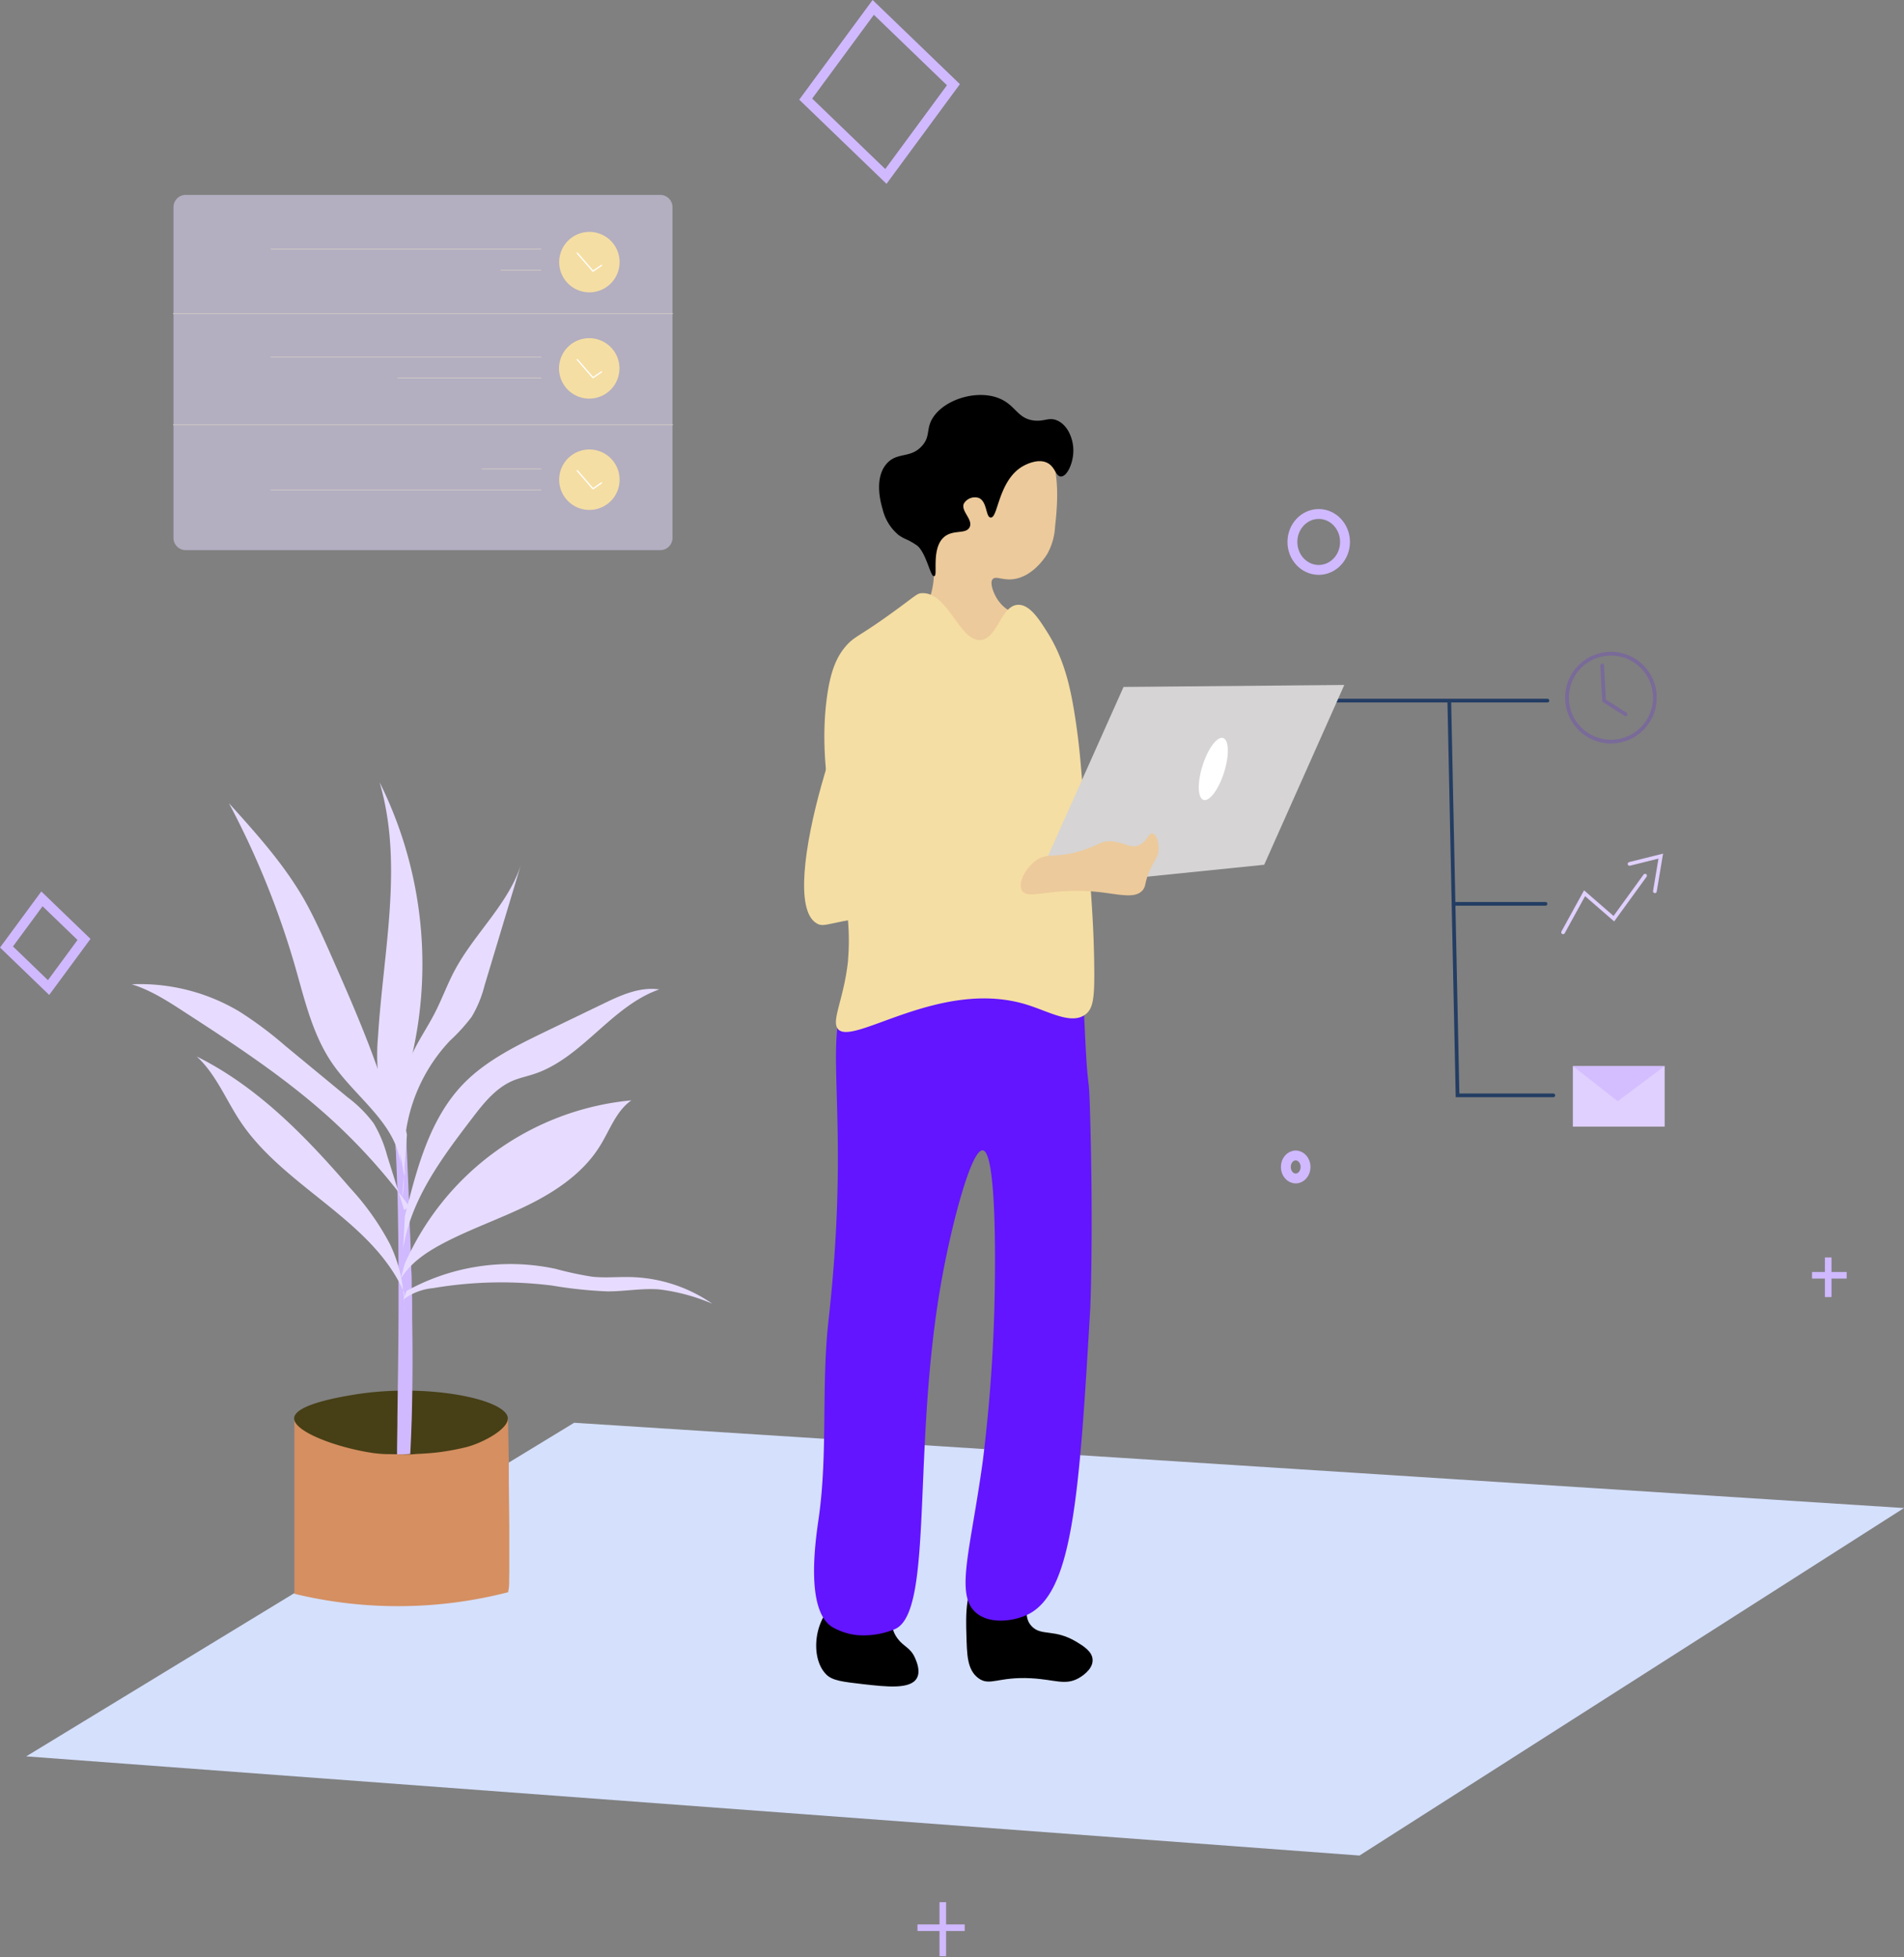 <svg xmlns="http://www.w3.org/2000/svg" width="579" height="595" fill="none" viewBox="0 0 579 595">
    <rect x="0" y="0" width="579" height="595" fill="#808080" stroke="none"/>
    <path fill="#D5E0FD" d="M7.97 533.985l405.447 30.149L579 458.486 174.597 432.56 7.971 533.985z"/>
    <path fill="#000" stroke="#000" stroke-miterlimit="10" stroke-width=".38" d="M310.094 483.921c3.164 4.366.538 7.593 3.559 10.693 3.022 3.1 6.976.68 13.667 4.745 1.977 1.202 4.745 2.895 4.745 5.347.08 2.942-3.685 5.077-4.16 5.346-4.017 2.231-7.023.411-14.236 0-10.155-.569-12.654 2.515-16.039 0-3.385-2.515-3.385-7.134-3.559-13.065-.174-5.379-.491-15.724 4.745-17.827 3.591-1.408 8.779 1.281 11.278 4.761zM269.758 486.895c2.61 3.005-.348 6.754 2.974 11.294 1.914 2.626 3.939 2.768 5.347 5.932.443 1.028 1.708 3.891.585 5.947-1.851 3.401-9.143 2.563-16.04 1.788-6.327-.728-9.49-1.076-11.294-2.974-4.84-4.935-3.748-17.131 3.575-21.987 4.572-3.085 11.974-3.29 14.853 0z"/>
    <path fill="#ECCA9B" d="M316.089 135.181c7.15 3.164 5.331 19.82 4.746 24.961a18.988 18.988 0 01-2.357 8.257c-.427.712-4.429 7.166-10.693 7.719-3.164.269-5.014-1.107-5.948 0-.933 1.108.317 4.524 1.788 6.533 2.562 3.528 4.998 3.164 5.931 5.347 1.472 3.464-2.515 9.49-7.418 12.179a15.175 15.175 0 01-16.641-1.186 13.592 13.592 0 01-4.16-6.533c-1.914-6.327 2.23-8.652 2.673-17.526.348-6.928-1.993-11.484-.585-16.641a21.38 21.38 0 012.942-6.485c2.072-2.91 3.733-3.464 8.922-7.134 7.608-5.362 7.703-6.754 11.879-8.32 3.48-1.281 6.311-2.341 8.921-1.171z"/>
    <path fill="#E7DCFF" fill-opacity=".5" d="M56.484 59.255h144.292a3.733 3.733 0 013.733 3.733v100.54a3.733 3.733 0 01-3.733 3.733H56.484a3.734 3.734 0 01-3.733-3.733V62.988a3.733 3.733 0 013.733-3.733z"/>
    <path stroke="#C9C4C3" stroke-linecap="round" stroke-linejoin="round" stroke-width=".31" d="M52.751 95.352H204.51M52.751 129.139H204.51"/>
    <path fill="#F5DEA3" d="M179.232 88.882a9.19 9.19 0 01-9.19-9.19 9.19 9.19 0 019.19-9.19 9.19 9.19 0 019.19 9.19 9.19 9.19 0 01-9.19 9.19zM170.26 114.198a9.191 9.191 0 1117.92-4.083 9.191 9.191 0 01-17.92 4.083zM179.232 155.034a9.19 9.19 0 01-9.19-9.191 9.19 9.19 0 1118.38 0 9.19 9.19 0 01-9.19 9.191z"/>
    <path stroke="#C9C4C3" stroke-linecap="round" stroke-linejoin="round" stroke-width=".31" d="M164.505 75.722H82.41M164.505 82.144h-12.179M164.505 108.528H82.41M164.505 114.951H120.99M164.505 142.553h-17.937M164.505 148.975H82.41"/>
    <path stroke="#fff" stroke-linecap="round" stroke-linejoin="round" stroke-width=".38" d="M182.918 80.673l-2.595 1.772-4.777-5.49M182.918 113.053l-2.595 1.771-4.777-5.489M182.918 146.808l-2.595 1.787-4.777-5.489"/>
    <path fill="#D58F61" d="M154.825 480.457a14.129 14.129 0 01-.316 3.622 134.176 134.176 0 01-64.997.475.795.795 0 000-.19V431.168l28.837.38h4.84l31.304-.348s.11 5.868.237 13.666v2.262c0 5.268.095 11.2.142 16.752v14.125c-.015.902-.015 1.74-.047 2.452z"/>
    <path fill="#473F16" d="M89.45 431.137c-.238 4.097 12.954 9 24.058 10.629 1.777.242 3.569.353 5.363.333l4.824.094h.111c.893.009 1.786-.038 2.673-.142 2.642-.111 5.109-.285 7.403-.585a76.336 76.336 0 007.529-1.408c4.935-1.139 13.24-5.489 13.018-8.921-.348-5.742-24.771-10.804-47.09-7.071-3.97.664-17.637 2.958-17.89 7.071z"/>
    <path fill="#D0B9FF" d="M119.709 338.063c.111 1.424.174 2.911.285 4.35.11 1.804.174 3.544.284 5.363 0 .727 0 1.423.111 2.183.19 4.919.396 9.87.538 14.789v.601c.19 8.7.269 17.4.269 26.021v4.919c0 11.643-.206 23.221-.348 34.8 0 3.686-.111 7.371-.111 11.073 1.329 0 2.673 0 4.018-.127.205-3.638.332-7.26.459-10.914.268-10.061.3-20.216.126-30.292v-2.104c0-2.594 0-5.14-.142-7.735 0-1.692 0-3.4-.143-5.077 0-3.338-.189-6.691-.3-10.029-.095-1.676-.143-3.337-.237-5.014v-.285-1.708c-.254-6.644-.538-13.24-.839-19.836 0-1.17-.11-2.357-.142-3.496 0-.854-.111-1.581-.111-2.436-.111-1.724-.174-3.4-.253-5.077a1.563 1.563 0 00-.111-.601 1.653 1.653 0 00-1.265-1.155 1.59 1.59 0 00-1.563.287 1.575 1.575 0 00-.525 1.5z"/>
    <path fill="#E7DCFF" d="M121.86 388.823c2.832-4.746 7.656-8.02 12.544-10.63 8.478-4.508 17.621-7.609 26.226-11.848 8.605-4.239 16.878-9.886 21.892-18.064 2.942-4.745 4.888-10.582 9.491-13.746a83.845 83.845 0 00-68.998 49.874l-1.155 4.414z"/>
    <path fill="#E7DCFF" d="M122.778 399.342a43.267 43.267 0 00-4.208-21.117 80.419 80.419 0 00-12.085-17.036c-13.461-15.628-28.188-30.829-46.663-39.988 5.884 5.394 8.858 13.161 13.303 19.804 13.43 20.105 40.067 29.801 49.779 51.962l-.126 6.375z"/>
    <path fill="#E7DCFF" d="M122.651 395.087a17.84 17.84 0 019.064-3.464 123.995 123.995 0 0136.207-.775 131.83 131.83 0 0016.878 1.771c5.251 0 10.487-1.012 15.723-.601a59.358 59.358 0 0116.087 4.35 45.48 45.48 0 00-24.66-8.099c-3.939-.11-7.909.301-11.848-.11a102.788 102.788 0 01-11.073-2.373 65.105 65.105 0 00-45.381 6.691l-.997 2.61zM122.588 379.807c2.214-14.964 11.705-27.682 20.88-39.687 3.464-4.54 7.149-9.254 12.401-11.516 2.104-.902 4.381-1.36 6.564-2.088 14.632-4.84 23.49-20.642 38.043-25.704-5.98-.87-11.832 1.819-17.258 4.461l-17.4 8.383c-8.889 4.318-17.985 8.763-24.865 15.818-10.361 10.709-14.237 25.926-17.859 40.399l-.506 9.934z"/>
    <path fill="#E7DCFF" d="M122.904 367.88a6043.144 6043.144 0 00-5.204-16.64 38.617 38.617 0 00-4.065-9.713 38.9 38.9 0 00-7.909-7.909l-18.982-15.659a116.428 116.428 0 00-13.872-10.377 59.022 59.022 0 00-32.807-8.336c5.932 1.851 11.231 5.299 16.435 8.7 14.663 9.491 29.39 19.171 42.472 30.782a177.587 177.587 0 0125.561 28.156l-1.629.996zM123.189 356.824a50.97 50.97 0 0113.635-40.415 55.209 55.209 0 006.612-7.276 35.224 35.224 0 003.907-9.491l11.436-37.963c-3.527 12.654-14.41 21.844-20.563 33.455-2.23 4.192-3.844 8.684-6.027 12.907-2.388 4.651-5.441 8.937-7.45 13.762-4.65 11.215-3.164 23.917-1.582 35.954l.032-.933z"/>
    <path fill="#E7DCFF" d="M123.743 344.944c-2.262-9.491.696-19.171 2.53-28.678a123.944 123.944 0 00-10.851-78.457c7.324 24.85 1.139 51.345-.458 77.207a64.43 64.43 0 00.474 15.518c2.088 11.405 9.412 22.366 6.849 33.66l1.456-19.25z"/>
    <path fill="#E7DCFF" d="M121.449 347.966c-4.334-20.39-12.828-39.545-21.259-58.637-2.357-5.299-4.746-10.614-7.577-15.644-6.185-10.867-14.632-20.232-23-29.501a258.495 258.495 0 0120.184 49.842c2.91 10.171 5.33 20.769 11.373 29.454 7.166 10.329 19.504 18.269 20.674 30.797l-.395-6.311z"/>
    <path fill="#6315FF" d="M327.684 300.037c2.04 3.907 1.882 7.07 2.373 16.64.838 16.245 1.044 8.684 1.407 21.022 1.092 37.963.079 60.109.079 60.109-3.4 58.036-5.393 87.188-19.598 93.326-4.397 1.882-10.883 2.531-14.853-.586-6.865-5.378-2.041-18.617 1.771-46.346a480.257 480.257 0 003.575-48.72c.095-4.144 1.044-45.223-3.575-45.745-3.432-.396-9.316 21.749-12.48 39.212-9.19 50.919-2.262 101.093-14.236 106.345a24.654 24.654 0 01-11.879 1.787 19.515 19.515 0 01-7.134-2.388c-8.368-5.125-5.11-26.606-4.16-33.218 2.815-19.82.743-40.099 2.973-60.014 8.194-73.395-5.726-91.206 11.294-106.344 13.493-12.022 36.603-13.54 50.491-7.134 2.689 1.123 9.982 4.493 13.952 12.054z"/>
    <path fill="#F5DEA3" d="M329.171 238.552c-.538-6.47-.981-12.654-2.373-21.386-1.392-8.732-3.29-16.957-8.32-24.961-2.594-4.112-5.41-8.462-8.922-8.32-5.204.237-6.153 10.187-11.278 10.693-6.438.648-9.933-14.521-17.827-14.236-1.581 0-1.898.696-8.32 5.346-10.819 7.909-12.196 7.64-14.853 10.693-2.942 3.385-4.856 7.814-5.948 16.641-2.926 24.233 4.983 44.527 6.565 67.115a71.54 71.54 0 010 11.563 2.395 2.395 0 000 .317c-1.234 11.484-4.935 17.795-3.274 20.563 3.828 6.327 31.003-15.391 57.625-7.134 6.833 2.12 13.571 6.185 17.826 2.974 2.405-1.819 2.816-5.046 2.674-15.154-.19-13.572-1.029-23.505-3.575-54.714z"/>
    <path fill="#F5DEA3" d="M267.386 209.431c1.803 12.054 0 19.282-.586 30.909-.569 12.654-.854 18.981 2.974 21.971 2.484 1.977 5.268 1.582 18.982-.585 20.895-3.401 26.305-4.54 29.706-1.187 2.768 2.721 3.622 7.909 1.772 10.693-1.582 2.452-5.062 2.816-6.533 2.958-19.203 2.009-38.675 2.23-57.625 5.948-4.935.965-6.138 1.581-7.719.601-13.193-7.64 11.42-78.964 17.225-77.841.839.159 1.155 2.294 1.804 6.533z"/>
    <path stroke="#233D63" stroke-linecap="round" stroke-miterlimit="10" stroke-width="1.13" d="M398.09 213.007h72.478M440.735 213.591l2.499 119.426h29.121"/>
    <path stroke="#E0D0FF" stroke-linecap="round" stroke-miterlimit="10" stroke-width="1.13" d="M475.329 283.452l6.533-11.879 8.905 7.735 9.491-13.082"/>
    <path stroke="#E0D0FF" stroke-linecap="round" stroke-miterlimit="10" stroke-width="1.13" d="M503.248 270.972l1.787-10.693-9.491 2.372"/>
    <path fill="#E0D0FF" d="M478.303 324.112h27.918v18.412h-27.918v-18.412z"/>
    <path fill="#C9ADFF" fill-opacity=".5" d="M506.221 324.112l-14.267 10.693-13.651-10.693h27.918z"/>
    <path stroke="#6315FF" stroke-linecap="round" stroke-miterlimit="10" stroke-opacity=".2" stroke-width="1.13" d="M489.881 225.471c-7.382 0-13.366-5.985-13.366-13.366 0-7.382 5.984-13.367 13.366-13.367s13.367 5.985 13.367 13.367c0 7.381-5.985 13.366-13.367 13.366z"/>
    <path stroke="#6315FF" stroke-linecap="round" stroke-miterlimit="10" stroke-opacity=".2" stroke-width="1.13" d="M487.208 202.313l.585 10.693 6.549 4.16"/>
    <path fill="#000" stroke="#000" stroke-miterlimit="10" stroke-width=".38" d="M322.638 144.673c-1.487 0-1.582-2.927-4.16-4.161-3.069-1.471-7.008.76-7.735 1.187-7.261 4.35-7.498 15.675-9.491 15.454-1.297-.142-.886-4.888-3.559-5.948a4.1 4.1 0 00-4.745 1.788c-1.092 2.388 2.736 4.935 1.771 7.134-.965 2.198-4.903.585-7.719 2.974-4.034 3.4-2.041 11.784-2.974 11.879-.933.095-2.388-7.672-5.346-9.491a22.291 22.291 0 00-2.753-1.582 12.56 12.56 0 01-2.594-1.423 14.457 14.457 0 01-4.745-7.72c-.411-1.376-2.768-9.174 1.186-13.666 3.164-3.591 7.102-1.424 10.693-5.347 2.863-3.163 1.123-5.362 3.559-8.921 3.812-5.536 13.683-8.32 20.2-5.347 4.555 2.088 5.156 5.916 10.107 6.549 3.338.411 4.619-1.123 7.118 0 3.164 1.408 4.604 5.41 4.746 8.305.221 3.986-1.772 8.336-3.559 8.336z"/>
    <path fill="#D6D4D4" d="M314.318 270.046l70.121-7.134 24.36-54.667-67.132.601-27.349 61.2z"/>
    <path fill="#fff" d="M365.987 243.198c-1.808-.572-1.94-5.249-.295-10.446s4.443-8.947 6.25-8.375c1.808.572 1.94 5.249.295 10.446-1.645 5.198-4.443 8.947-6.25 8.375z"/>
    <path fill="#ECCA9B" d="M314.84 261.725c3.559-2.673 5.773-.617 13.666-2.973 5.647-1.693 6.09-3.164 9.491-2.974 3.844.269 5.679 2.325 8.32 1.186 2.642-1.139 2.895-3.796 4.161-3.559 1.265.237 2.04 2.99 1.787 5.347-.221 1.961-1.06 2.562-2.389 5.346-1.929 4.097-1.233 5.157-2.372 6.533-2.231 2.689-7.166 1.281-13.066.601-14.774-1.708-21.987 2.736-23.727-.601-1.234-2.373 1.313-6.739 4.129-8.906z"/>
    <path stroke="#233D63" stroke-linecap="round" stroke-miterlimit="10" stroke-width="1.13" d="M469.982 274.791h-27.333"/>
    <path stroke="#D0B9FF" stroke-width="3" d="M0 0H17.77V18.176H0z" transform="matrix(.72 .694 -.593 .805 12.754 273.28)"/>
    <path stroke="#D0B9FF" stroke-width="3" d="M0 0H33.867V34.641H0z" transform="matrix(.72 .694 -.593 .805 265.551 2.249)"/>
    <ellipse stroke="#D0B9FF" stroke-width="3" rx="8" ry="8.5" transform="matrix(-1 0 0 1 401.016 164.768)"/>
    <ellipse cx="394.015" cy="354.79" stroke="#D0B9FF" stroke-width="3" rx="3" ry="3.5"/>
    <path stroke="#D0B9FF" stroke-width="2" d="M286.704 578.315L286.704 594.741M279.002 586.076L293.363 586.076M555.948 382.293L555.948 394.338M551.034 387.717L561.565 387.717"/>
</svg>
